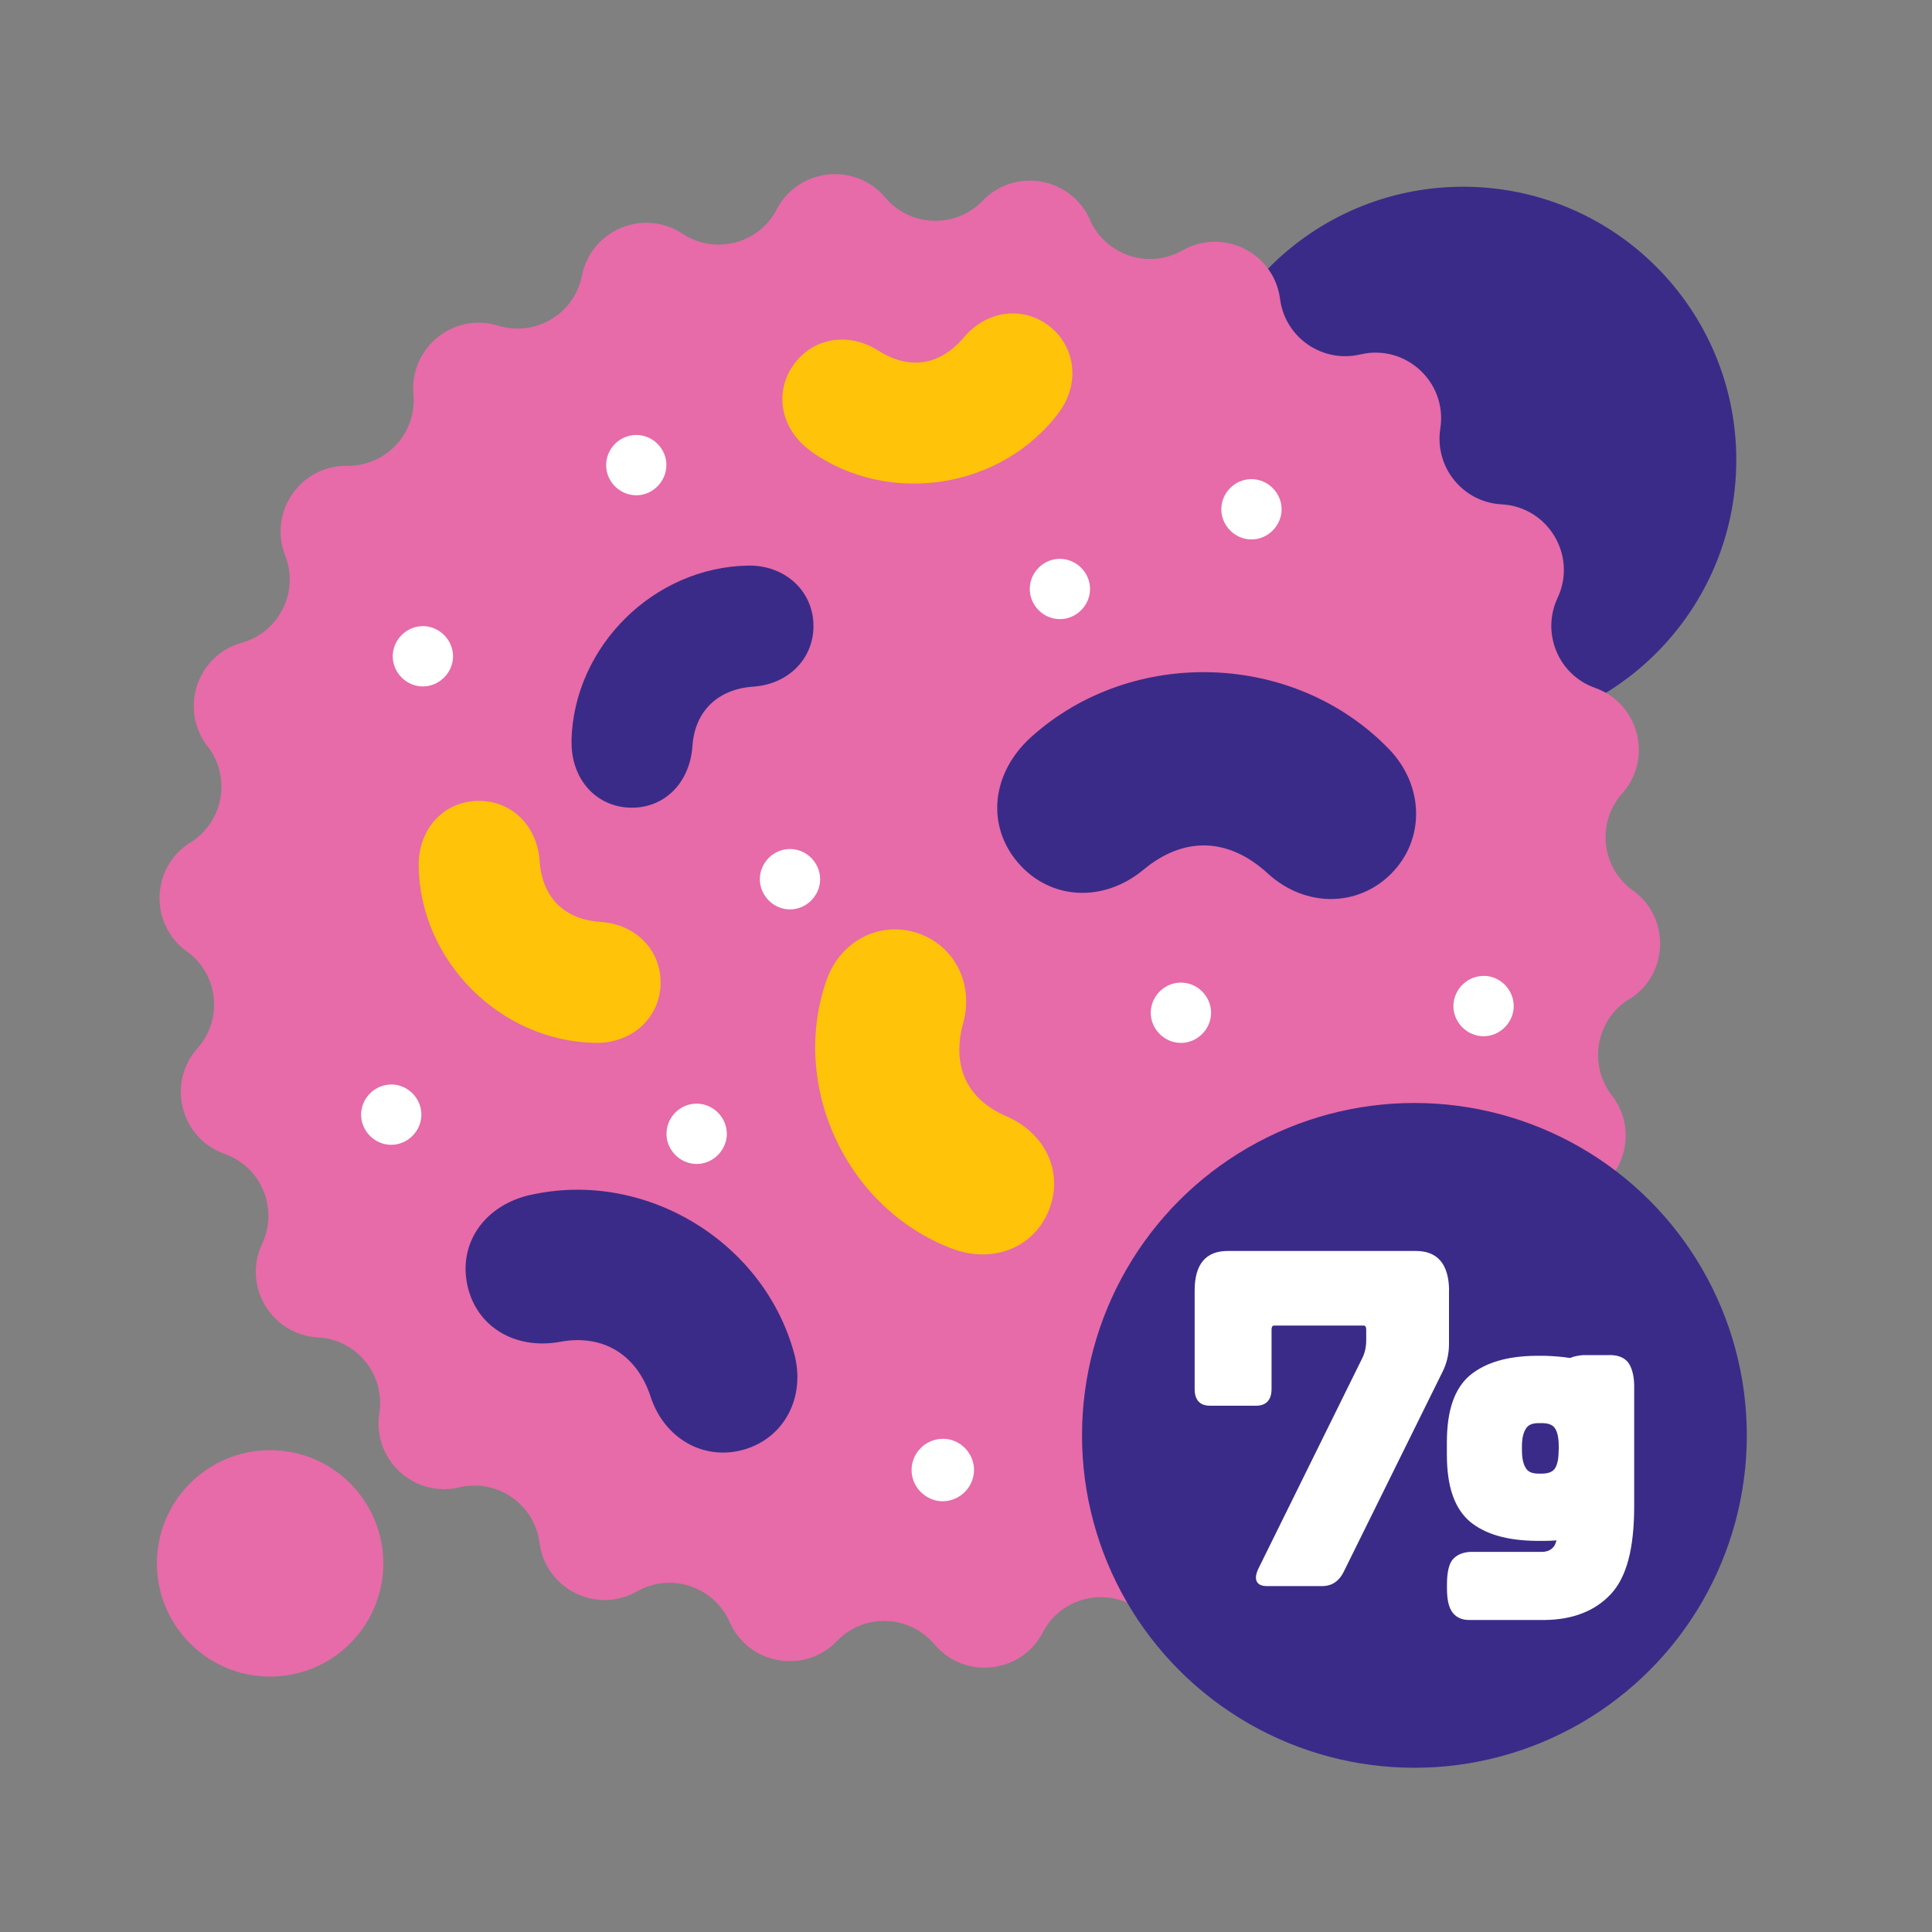 <svg viewBox="0 0 200 200" xmlns="http://www.w3.org/2000/svg"><rect x="0" y="0" width="200" height="200" fill="#808080" stroke="none"/><circle cx="151.46" cy="47.61" fill="#3b2b88" r="28.28"/><path d="m168.64 103.44h-.02c-3.41 2.15-4.23 6.77-1.76 9.95 2.96 3.81 1.12 9.42-3.53 10.72-3.88 1.09-5.96 5.28-4.5 9.03v.02c1.77 4.49-1.59 9.34-6.41 9.28-4.03-.05-7.22 3.39-6.86 7.4.43 4.82-4.15 8.53-8.76 7.11h-.02c-3.85-1.18-7.88 1.22-8.66 5.17-.94 4.74-6.38 7.01-10.41 4.35-3.36-2.22-7.89-1.06-9.76 2.51v.02c-2.25 4.27-8.11 4.91-11.22 1.22-2.6-3.08-7.29-3.24-10.09-.34-3.35 3.48-9.15 2.45-11.11-1.96v-.02c-1.64-3.68-6.09-5.15-9.58-3.16-4.2 2.39-9.48-.24-10.1-5.03-.52-4-4.38-6.66-8.29-5.74h-.02c-4.7 1.11-9.02-2.9-8.27-7.67.62-3.99-2.33-7.64-6.35-7.85-4.82-.26-7.84-5.32-5.79-9.68 1.72-3.66-.09-7.98-3.88-9.32-4.55-1.61-6.02-7.32-2.81-10.93 2.68-3.01 2.17-7.67-1.09-10.03h-.02c-3.91-2.84-3.71-8.73.38-11.28h.02c3.41-2.15 4.23-6.77 1.76-9.95-2.96-3.81-1.12-9.42 3.53-10.72 3.88-1.09 5.97-5.28 4.5-9.03-1.76-4.51 1.59-9.36 6.42-9.29 4.03.05 7.22-3.39 6.86-7.4-.43-4.82 4.15-8.53 8.76-7.11h.02c3.85 1.18 7.88-1.22 8.66-5.17.94-4.74 6.38-7.01 10.41-4.35 3.36 2.22 7.89 1.06 9.76-2.51v-.02c2.25-4.27 8.11-4.91 11.22-1.22 2.6 3.08 7.29 3.24 10.09.34 3.35-3.48 9.15-2.45 11.11 1.96v.02c1.64 3.68 6.09 5.15 9.58 3.16 4.2-2.39 9.48.24 10.1 5.03.52 4 4.38 6.66 8.3 5.74h.02c4.7-1.11 9.02 2.9 8.27 7.67-.62 3.99 2.33 7.64 6.35 7.85 4.82.26 7.84 5.32 5.79 9.68-1.71 3.66.09 7.98 3.88 9.32 4.55 1.61 6.02 7.32 2.81 10.93-2.68 3.01-2.17 7.67 1.09 10.03h.02c3.91 2.84 3.71 8.73-.38 11.28" fill="#e66ba8"/><path d="m59.16 76.61c.27-9.73 8.54-17.9 18.29-18.06 3.68-.06 6.56 2.45 6.75 5.89.2 3.55-2.45 6.38-6.21 6.64-3.7.25-6.06 2.55-6.31 6.15-.27 3.93-3.06 6.59-6.67 6.37-3.51-.22-5.95-3.14-5.84-6.98z" fill="#3b2b88"/><path d="m83.96 46.71c-3.09-2.19-3.88-5.98-1.85-8.89 1.99-2.86 5.7-3.5 8.82-1.52 3.2 2.04 6.39 1.54 8.85-1.37 2.37-2.81 6.13-3.3 8.87-1.15 2.72 2.13 3.15 5.98.98 8.9-5.9 7.93-17.61 9.77-25.67 4.05z" fill="#ffc30a"/><path d="m106.72 76.32c10.46-9.45 27.29-8.89 37.07 1.23 3.63 3.76 3.75 9.29.28 12.84-3.49 3.56-8.98 3.57-12.84.02-4.05-3.71-8.67-3.86-12.84-.39-4.18 3.47-9.7 3.16-13.02-.73-3.3-3.86-2.73-9.28 1.36-12.98z" fill="#3b2b88"/><path d="m61.61 107.96c-9.82-.18-18.11-8.47-18.27-18.28-.06-3.79 2.51-6.67 6.06-6.77 3.48-.1 6.21 2.52 6.46 6.2.26 3.8 2.54 6.08 6.33 6.33 3.68.25 6.3 2.98 6.19 6.46-.1 3.53-3.01 6.13-6.78 6.06z" fill="#ffc30a"/><path d="m98.56 129.26c-10.94-4.15-16.87-16.87-12.97-27.86 1.4-3.94 5.36-6.04 9.2-4.87 3.94 1.2 6.06 5.23 4.92 9.37-1.22 4.42.37 7.88 4.42 9.63 4.15 1.79 6.01 5.88 4.44 9.78-1.56 3.86-5.81 5.54-10 3.95z" fill="#ffc30a"/><path d="m54.92 123.7c11.78-2.66 24.12 4.76 27.29 16.4 1.23 4.51-1.01 8.78-5.23 9.97-4.13 1.17-8.21-1.15-9.63-5.49-1.43-4.36-4.93-6.49-9.33-5.68-4.8.88-8.84-1.65-9.68-6.06-.82-4.3 1.91-8.09 6.58-9.15z" fill="#3b2b88"/><g fill="#fff"><path d="m68.98 48.12c.02 1.68-1.36 3.11-3.04 3.15s-3.13-1.31-3.19-3c-.07-1.76 1.37-3.26 3.14-3.24 1.69.01 3.08 1.4 3.1 3.09z"/><path d="m46.9 68c-.04 1.68-1.46 3.07-3.14 3.06-1.76-.01-3.19-1.53-3.1-3.28.09-1.69 1.55-3.02 3.23-2.96s3.04 1.5 3.01 3.19z"/><path d="m106.6 60.98c0-1.69 1.37-3.1 3.06-3.13 1.76-.03 3.23 1.45 3.18 3.21-.05 1.68-1.48 3.06-3.16 3.03-1.69-.02-3.07-1.43-3.08-3.11z"/><path d="m81.78 87.89c1.69 0 3.09 1.39 3.12 3.08.03 1.76-1.47 3.23-3.22 3.17-1.69-.06-3.05-1.49-3.02-3.18s1.43-3.07 3.12-3.07z"/><path d="m125.37 104.88c-.02 1.68-1.43 3.08-3.12 3.08-1.76 0-3.21-1.51-3.12-3.26.08-1.69 1.52-3.03 3.21-2.98s3.05 1.48 3.03 3.16z"/><path d="m153.67 101.02c1.69.05 3.05 1.48 3.03 3.17-.03 1.68-1.43 3.08-3.12 3.08-1.76 0-3.2-1.51-3.12-3.26.08-1.69 1.53-3.03 3.21-2.98z"/><path d="m40.42 112.26c1.68-.04 3.13 1.31 3.2 3 .07 1.75-1.38 3.26-3.14 3.25-1.69-.01-3.08-1.41-3.1-3.09-.01-1.69 1.35-3.1 3.04-3.15z"/><path d="m75.24 117.29c.04 1.68-1.31 3.13-3 3.2-1.68.07-3.15-1.27-3.24-2.95-.1-1.76 1.32-3.28 3.09-3.29 1.68-.02 3.1 1.36 3.15 3.04z"/><path d="m126.43 52.73c0-1.69 1.37-3.1 3.06-3.13 1.76-.03 3.23 1.45 3.18 3.21-.05 1.68-1.48 3.06-3.16 3.03-1.69-.02-3.07-1.43-3.08-3.11z"/></g><circle cx="27.96" cy="161.84" fill="#e66ba8" r="11.72"/><path d="m97.7 148.94c1.74.05 3.16 1.53 3.13 3.28-.03 1.74-1.48 3.18-3.23 3.19-1.82 0-3.32-1.56-3.23-3.38.08-1.75 1.58-3.14 3.33-3.08z" fill="#fff"/><circle cx="146.42" cy="148.59" fill="#3b2b88" r="34.41"/><path d="m150.01 133.58c-.03-2.71-1.19-4.08-3.44-4.08h-19.49c-2.26 0-3.41 1.38-3.41 4.09v10.21c0 1.42.86 1.72 1.58 1.72h4.8c.59 0 1.58-.22 1.58-1.72v-6.13c0-.45.19-.45.29-.45h9.25c.06 0 .26 0 .26.45v1.05c0 .7-.13 1.32-.41 1.88l-10.71 21.7c-.34.69-.38 1.16-.16 1.5.18.26.51.39.97.39h5.81c.68 0 1.63-.28 2.24-1.62l10.17-20.58c.43-.86.66-1.85.66-2.85v-5.56z" fill="#fff"/><path d="m168.51 141c-.42-.51-1.13-.76-2.03-.72h-2.59c-.54.04-.99.14-1.36.3-.73-.12-1.55-.19-2.6-.23h-.94c-2.97.04-5.2.69-6.82 2.02-1.61 1.37-2.39 3.64-2.39 6.94v1.27c0 3.3.78 5.57 2.4 6.95 1.58 1.29 3.81 1.94 6.82 1.98h.94c.4 0 .81-.02 1.19-.05-.05.18-.12.35-.19.51-.28.45-.73.68-1.34.68h-7.37c-.84.04-1.45.31-1.9.85-.37.53-.54 1.34-.54 2.55v.39c0 1.17.19 1.98.58 2.49s.97.77 1.71.77h.16 7.71c2.91-.04 5.21-.95 6.83-2.71 1.61-1.74 2.39-4.71 2.39-9.06v-12.59c-.03-1-.25-1.8-.64-2.32zm-7.16 9.11c0 .92-.13 1.54-.41 1.94-.26.34-.69.5-1.36.5h-.27c-.65 0-1.06-.15-1.3-.49-.31-.42-.46-1.06-.46-1.95v-.35c0-.89.15-1.52.47-1.95.23-.33.64-.49 1.3-.49h.27c.67 0 1.1.16 1.35.49.29.41.42 1.03.42 1.95v.35z" fill="#fff"/></svg>